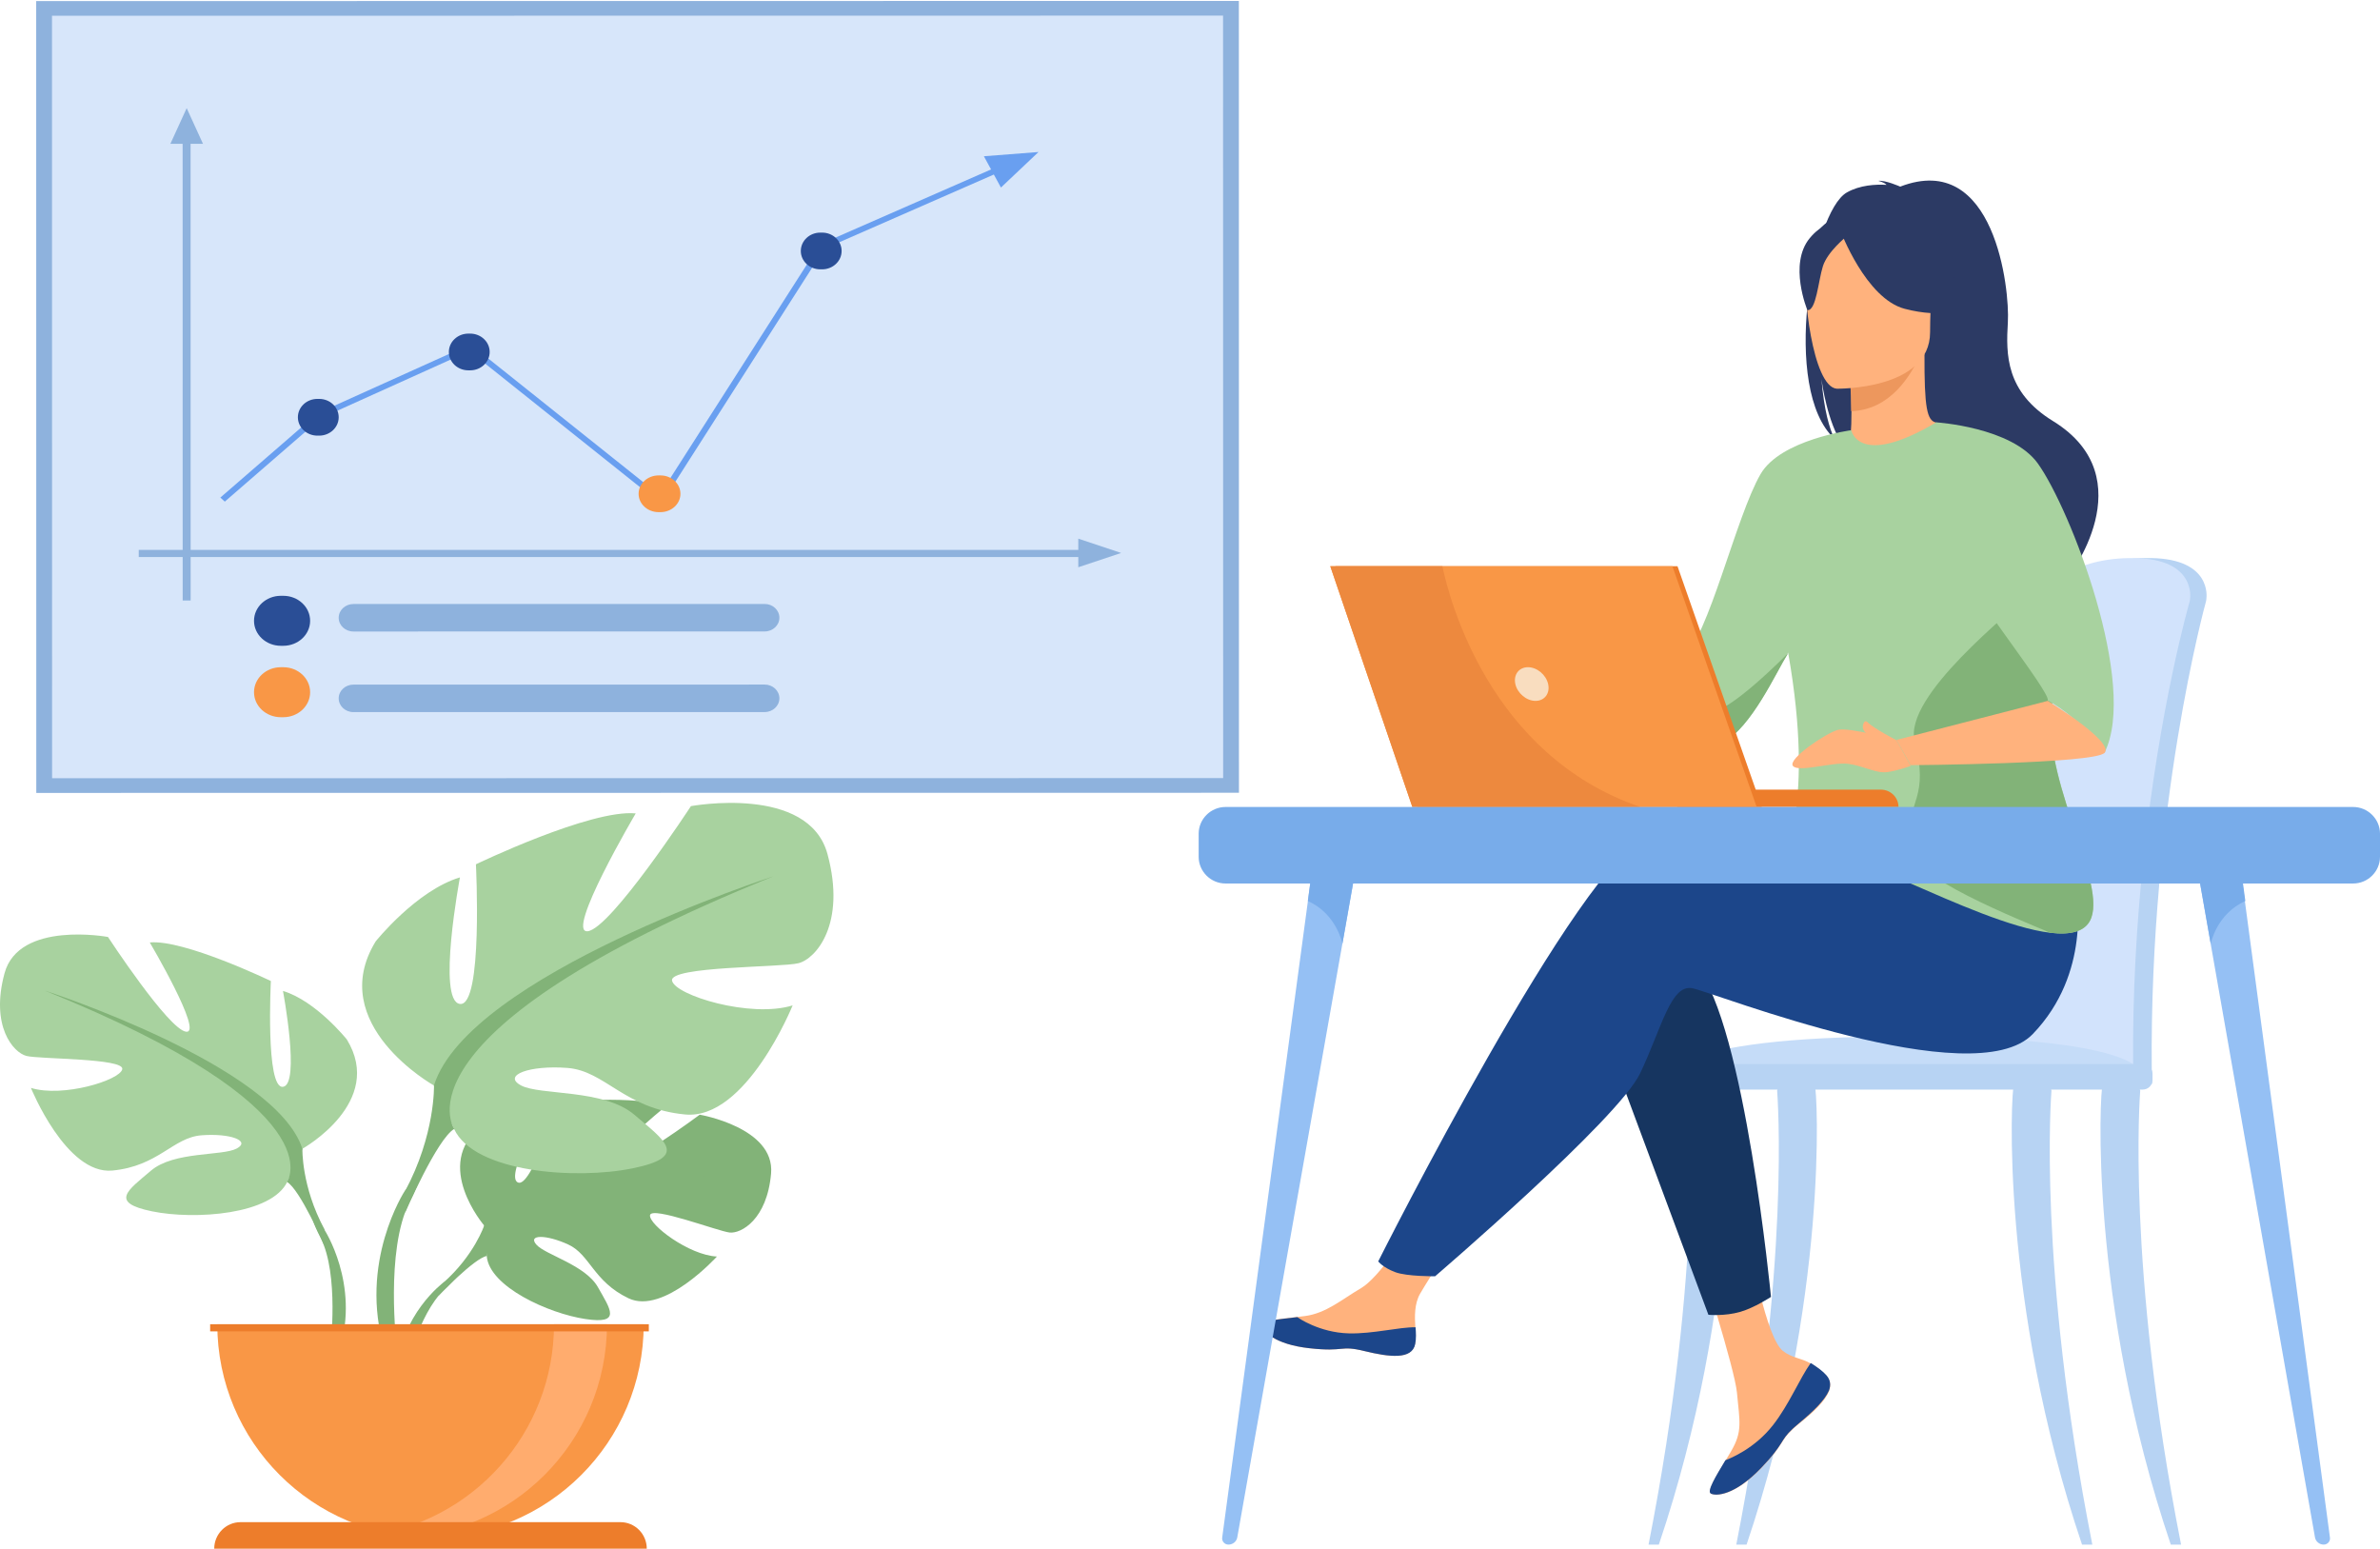 <svg xmlns="http://www.w3.org/2000/svg" xmlns:xlink="http://www.w3.org/1999/xlink" width="2333" height="1518" xml:space="preserve" overflow="hidden">  <defs>    <clipPath id="clip0">      <rect x="1126" y="517" width="2333" height="1518"></rect>    </clipPath>  </defs>  <g clip-path="url(#clip0)" transform="translate(-1126 -517)">    <path d="M1600.58 1718.2C1600.58 1718.2 1549.69 1658.78 1597.44 1621.04 1597.44 1621.04 1632.32 1599.91 1660.76 1601.63 1660.76 1601.63 1620.46 1669.26 1633.5 1675.98 1646.54 1682.71 1672.98 1597.38 1672.98 1597.38 1672.98 1597.38 1752.35 1589.68 1777.89 1601.97 1777.89 1601.97 1710.03 1657.54 1724.32 1660.85 1738.61 1664.15 1811.91 1609.61 1811.91 1609.61 1811.91 1609.61 1885.79 1622.19 1881.85 1667.29 1877.91 1712.39 1852.45 1726.32 1841.26 1725.12 1830.08 1723.92 1764.63 1698.92 1763.2 1708.09 1761.78 1717.27 1801.17 1747.25 1828.76 1748.65 1828.76 1748.65 1776.67 1806.14 1742.06 1789.55 1707.44 1772.96 1704.49 1746.66 1682.91 1736.8 1661.33 1726.93 1642.91 1726.96 1651.82 1737.02 1660.73 1747.08 1699.78 1756.85 1712.12 1778.7 1724.46 1800.54 1735.53 1815.28 1699.72 1809.88 1663.9 1804.49 1605.69 1778.26 1603.13 1748.23 1600.58 1718.2 1600.58 1718.2 1600.58 1718.2Z" fill="#82B378" fill-rule="evenodd"></path>    <path d="M1846 1668.35C1846 1668.35 1645.09 1660.61 1600.71 1718.05 1600.71 1718.05 1590.9 1747.43 1560.71 1774.18L1556 1787C1556 1787 1590.82 1750.3 1603.27 1748.08 1603.27 1748.08 1583.79 1676.92 1846 1668.35Z" fill="#82B378" fill-rule="evenodd"></path>    <path d="M1560.75 1774.02C1560.75 1774.02 1517.97 1805.7 1515 1862.3L1522.76 1863C1522.76 1863 1536.43 1804.47 1561.12 1781.58 1585.81 1758.7 1560.75 1774.02 1560.75 1774.02Z" fill="#82B378" fill-rule="evenodd"></path>    <path d="M1422.8 1642.77C1422.8 1642.77 1503.72 1597.4 1465.96 1535.84 1465.96 1535.84 1435.75 1498.04 1403.38 1488.32 1403.38 1488.32 1420.65 1580.12 1403.38 1582.28 1386.12 1584.44 1391.52 1478.6 1391.52 1478.6 1391.52 1478.6 1306.28 1437.56 1272.84 1440.8 1272.84 1440.8 1325.7 1530.44 1308.44 1528.28 1291.18 1526.12 1231.84 1435.4 1231.84 1435.4 1231.84 1435.4 1144.45 1419.2 1130.43 1471.04 1116.4 1522.88 1139.06 1548.8 1152 1552.04 1164.95 1555.28 1248.02 1554.2 1245.87 1565 1243.71 1575.8 1187.61 1593.08 1156.32 1583.36 1156.32 1583.36 1190.84 1668.69 1236.15 1664.36 1281.47 1660.04 1295.49 1631.96 1323.54 1629.8 1351.59 1627.64 1372.1 1635.2 1358.07 1642.76 1344.04 1650.32 1296.57 1645.24 1273.92 1664.52 1251.26 1683.8 1232.92 1695.69 1274.99 1704.33 1317.07 1712.97 1392.59 1707.57 1407.7 1675.17 1422.8 1642.77 1422.8 1642.77 1422.8 1642.77Z" fill="#A8D29F" fill-rule="evenodd"></path>    <path d="M1170 1488C1170 1488 1396.54 1561.28 1422.43 1643.17 1422.43 1643.17 1421.35 1679.81 1444 1721.84L1444 1738C1444 1738 1420.27 1683.04 1407.32 1675.5 1407.32 1675.5 1458.02 1604.38 1170 1488Z" fill="#82B378" fill-rule="evenodd"></path>    <path d="M1443.83 1722.09C1443.83 1722.09 1478.79 1775.27 1458.86 1840L1449.87 1837.58C1449.87 1837.58 1458.6 1766.28 1440.31 1730.43 1422.02 1694.57 1443.83 1722.09 1443.83 1722.09Z" fill="#82B378" fill-rule="evenodd"></path>    <path d="M1551.22 1580.89C1551.22 1580.89 1444.41 1521.01 1494.25 1439.75 1494.25 1439.75 1534.13 1389.85 1576.85 1377.02 1576.85 1377.02 1554.07 1498.2 1576.85 1501.05 1599.64 1503.9 1592.52 1364.19 1592.52 1364.19 1592.52 1364.19 1705.02 1310.01 1749.17 1314.29 1749.17 1314.29 1679.39 1432.62 1702.18 1429.77 1724.96 1426.92 1803.29 1307.16 1803.29 1307.16 1803.29 1307.16 1918.65 1285.78 1937.16 1354.21 1955.67 1422.64 1925.77 1456.86 1908.68 1461.13 1891.59 1465.41 1781.93 1463.98 1784.78 1478.24 1787.62 1492.5 1861.68 1515.31 1902.98 1502.48 1902.98 1502.48 1857.41 1615.1 1797.59 1609.4 1737.78 1603.7 1719.26 1566.63 1682.24 1563.78 1645.21 1560.93 1618.15 1570.91 1636.67 1580.89 1655.18 1590.87 1717.84 1584.16 1747.75 1609.61 1777.65 1635.06 1801.86 1650.75 1746.32 1662.15 1690.78 1673.56 1591.09 1666.43 1571.15 1623.66 1551.22 1580.89 1551.22 1580.89 1551.22 1580.89Z" fill="#A8D29F" fill-rule="evenodd"></path>    <path d="M1884 1376C1884 1376 1585.54 1472.72 1551.42 1580.83 1551.42 1580.83 1552.85 1629.19 1523 1684.66L1523 1706C1523 1706 1554.27 1633.46 1571.32 1623.5 1571.32 1623.5 1504.52 1529.62 1884 1376Z" fill="#82B378" fill-rule="evenodd"></path>    <path d="M1522.79 1684.33C1522.79 1684.33 1476.9 1754.54 1503.06 1840L1514.86 1836.81C1514.86 1836.81 1503.41 1742.67 1527.41 1695.33 1551.42 1647.98 1522.79 1684.33 1522.79 1684.33Z" fill="#82B378" fill-rule="evenodd"></path>    <path d="M1548 2024C1663.43 2024 1757 1930.43 1757 1815L1339 1815C1339 1930.43 1432.57 2024 1548 2024Z" fill="#F99746" fill-rule="evenodd"></path>    <path d="M1486 2022.4C1494.5 2023.46 1503.17 2024 1511.97 2024 1627.42 2024 1721 1930.42 1721 1815L1669.07 1815C1669.07 1921.64 1589.19 2009.61 1486 2022.4Z" fill="#FFAC6E" fill-rule="evenodd"></path>    <path d="M1760 2035 1336 2035 1336 2035C1336 2020.64 1347.55 2009 1361.8 2009L1734.2 2009C1748.45 2009 1760 2020.64 1760 2035L1760 2035Z" fill="#ED7D2B" fill-rule="evenodd"></path>    <path d="M1332 1815 1762 1815 1762 1822 1332 1822Z" fill="#ED7D2B" fill-rule="evenodd"></path>    <path d="M2340.4 517.921 2340.49 1294.07 1161.57 1294.21 1161.48 518.064Z" fill="#8EB2DD" fill-rule="evenodd"></path>    <path d="M2325 1279.68 1177.06 1279.82 1176.97 532.453 2324.91 532.314Z" fill="#D7E6FA" fill-rule="evenodd"></path>    <path d="M1875.55 1135.95 1472.45 1136C1464.47 1136 1458 1129.97 1458 1122.52L1458 1122.52C1458 1115.08 1464.47 1109.05 1472.45 1109.05L1875.55 1109C1883.53 1109 1890 1115.03 1890 1122.48L1890 1122.48C1890 1129.92 1883.53 1135.95 1875.55 1135.95Z" fill="#8EB2DD" fill-rule="evenodd"></path>    <path d="M1875.55 1214.95 1472.45 1215C1464.47 1215 1458 1208.97 1458 1201.52L1458 1201.52C1458 1194.08 1464.47 1188.05 1472.45 1188.05L1875.55 1188C1883.53 1188 1890 1194.03 1890 1201.48L1890 1201.48C1890 1208.92 1883.53 1214.95 1875.55 1214.95Z" fill="#8EB2DD" fill-rule="evenodd"></path>    <path d="M1262 1056 2194 1056 2194 1063 1262 1063Z" fill="#8EB2DD" fill-rule="evenodd"></path>    <path d="M2183 1073 2183 1045 2225 1059Z" fill="#8EB2DD" fill-rule="evenodd"></path>    <path d="M1305.07 1105.6 1305.02 645.142 1312.82 645.141 1312.88 1105.6Z" fill="#8EB2DD" fill-rule="evenodd"></path>    <path d="M1293 658 1325 657.996 1309 623Z" fill="#8EB2DD" fill-rule="evenodd"></path>    <path d="M1403.71 1150 1401.29 1150C1386.77 1150 1375 1139.03 1375 1125.5L1375 1125.5C1375 1111.97 1386.77 1101 1401.29 1101L1403.71 1101C1418.23 1101 1430 1111.97 1430 1125.5L1430 1125.5C1430 1139.03 1418.23 1150 1403.71 1150Z" fill="#2A4E96" fill-rule="evenodd"></path>    <path d="M1403.71 1220 1401.29 1220C1386.77 1220 1375 1209.03 1375 1195.5L1375 1195.5C1375 1181.97 1386.77 1171 1401.29 1171L1403.71 1171C1418.23 1171 1430 1181.97 1430 1195.5L1430 1195.5C1430 1209.03 1418.23 1220 1403.71 1220Z" fill="#F99746" fill-rule="evenodd"></path>    <path d="M2144 666 2090.46 670.159 2097.5 683.077 1929.44 756.711 1772.45 1002.28 1587.17 854.465 1437.71 921.913 1437.29 922.102 1342 1004.7 1346.35 1008.68 1440.95 926.669 1586.19 861.129 1774.05 1011 1933.92 760.937 2100.22 688.07 2107.17 700.822Z" fill="#699FF0" fill-rule="evenodd"></path>    <path d="M1438.88 944 1437.12 944C1426.56 944.001 1418 935.944 1418 926.002L1418 926.002C1418 916.061 1426.56 908.001 1437.12 908L1438.88 908C1449.44 907.999 1458 916.056 1458 925.998L1458 925.998C1458 935.94 1449.44 943.999 1438.88 944Z" fill="#2A4E96" fill-rule="evenodd"></path>    <path d="M1931.88 781 1930.12 781C1919.56 781.001 1911 772.944 1911 763.002L1911 763.002C1911 753.061 1919.56 745.001 1930.12 745L1931.88 745C1942.44 744.999 1951 753.056 1951 762.998L1951 762.998C1951 772.94 1942.44 780.999 1931.88 781Z" fill="#2A4E96" fill-rule="evenodd"></path>    <path d="M1586.88 880 1585.12 880C1574.56 880.001 1566 871.944 1566 862.002L1566 862.002C1566 852.061 1574.56 844.001 1585.12 844L1586.88 844C1597.44 843.999 1606 852.056 1606 861.998L1606 861.998C1606 871.94 1597.44 879.999 1586.88 880Z" fill="#2A4E96" fill-rule="evenodd"></path>    <path d="M1773.4 1019 1771.6 1019C1760.78 1019 1752 1010.94 1752 1001L1752 1001C1752 991.061 1760.77 983.001 1771.6 983L1773.4 983C1784.22 982.999 1793 991.056 1793 1001L1793 1001C1793 1010.94 1784.23 1019 1773.4 1019Z" fill="#F99746" fill-rule="evenodd"></path>    <path d="M3099.2 1438.65C3102.64 1353.98 3110.06 1280.32 3118.94 1228.95 3133.09 1147.07 3145.83 1099.96 3145.98 1099.46 3147.84 1092.26 3174.77 1063.12 3234.65 1064.02 3294.53 1064.92 3288.86 1103.13 3288.86 1103.13L3288.86 1103.13C3288.86 1104.42 3288.69 1105.63 3288.43 1106.53 3287.85 1108.5 3232.88 1307.91 3235.26 1565.38 3235.3 1568.99 3235.7 1575.24 3235.45 1579.4 3235.44 1579.42 3096.68 1582.99 3096.65 1579.4 3091.81 1556.9 3094.17 1494.55 3099.2 1438.65Z" fill="#B7D3F3" fill-rule="evenodd"></path>    <path d="M3080.85 1564.54C3080.9 1568.13 3082.79 1571 3085.1 1571L3085.16 1571C3087.47 1570.95 3089.31 1568.07 3089.34 1564.54L3208.5 1564.54C3208.54 1568.13 3210.44 1571 3212.75 1571L3212.81 1571C3215.16 1570.95 3217.03 1567.98 3217 1564.35 3216.31 1490.58 3220.52 1421.7 3226.89 1360.91 3242.73 1209.3 3272.01 1107.97 3272.43 1106.56 3272.69 1105.66 3272.86 1104.46 3272.86 1103.16 3272.86 1103.16 3278.55 1064.92 3218.55 1064.02 3158.54 1063.12 3131.56 1092.28 3129.69 1099.49 3129.58 1099.87 3122.35 1126.57 3112.74 1174.57 3109.56 1190.47 3106.12 1208.7 3102.59 1229.09 3093.7 1280.5 3086.27 1354.23 3082.82 1438.96 3077.78 1494.91 3076.01 1542.02 3080.85 1564.54Z" fill="#D2E3FC" fill-rule="evenodd"></path>    <path d="M3225.98 1571 2759 1571C2759 1571 2769.88 1527.13 3040.32 1533.66 3231.71 1538.29 3225.98 1571 3225.98 1571Z" fill="#C5DCF8" fill-rule="evenodd"></path>    <path d="M3264 2031C3209.97 1756.81 3223.86 1588.55 3223.93 1586.43 3224.07 1582.21 3216.3 1578.38 3212.13 1578.24 3207.9 1578.17 3189.25 1576.99 3187.09 1580.61 3184.27 1585.34 3173.39 1792.64 3253.91 2031L3264 2031Z" fill="#B7D3F3" fill-rule="evenodd"></path>    <path d="M2828 2031C2882.03 1756.81 2868.14 1588.55 2868.07 1586.43 2867.93 1582.21 2875.7 1578.38 2879.87 1578.24 2884.1 1578.17 2902.75 1576.99 2904.91 1580.61 2907.73 1585.34 2918.61 1792.64 2838.09 2031L2828 2031Z" fill="#B7D3F3" fill-rule="evenodd"></path>    <path d="M2742 2031C2796.03 1756.81 2782.14 1588.55 2782.07 1586.43 2781.93 1582.21 2789.7 1578.38 2793.87 1578.24 2798.1 1578.17 2816.75 1576.99 2818.91 1580.61 2821.73 1585.34 2832.61 1792.64 2752.09 2031L2742 2031Z" fill="#B7D3F3" fill-rule="evenodd"></path>    <path d="M3177 2031C3122.97 1756.81 3136.86 1588.55 3136.93 1586.43 3137.07 1582.21 3129.3 1578.38 3125.13 1578.24 3120.9 1578.17 3102.25 1576.99 3100.09 1580.61 3097.27 1585.34 3086.38 1792.64 3166.91 2031L3177 2031Z" fill="#B7D3F3" fill-rule="evenodd"></path>    <path d="M2758.58 1585 3226.42 1585C3231.69 1585 3236 1580.77 3236 1575.59L3236 1569.41C3236 1564.23 3231.69 1560 3226.42 1560L2758.58 1560C2753.31 1560 2749 1564.23 2749 1569.41L2749 1575.59C2749 1580.77 2753.31 1585 2758.58 1585Z" fill="#B7D3F3" fill-rule="evenodd"></path>    <path d="M2775.2 1162.79 2620.13 1129 2611 1151.4C2611 1151.4 2782.1 1253.84 2798.13 1248.82 2814.16 1243.81 2775.2 1162.79 2775.2 1162.79Z" fill="#FFB27D" fill-rule="evenodd"></path>    <path d="M2916.45 1865.62C2920.34 1870.07 2920.83 1875.05 2918.91 1880.36 2918.91 1880.38 2918.89 1880.41 2918.87 1880.43 2915.31 1890.26 2903.55 1901.23 2889.89 1912.18 2888.14 1913.59 2886.59 1914.87 2885.24 1916.05 2884.88 1916.36 2884.53 1916.67 2884.19 1916.99 2883.92 1917.23 2883.65 1917.48 2883.39 1917.71 2870.65 1929.44 2875.44 1932.13 2852.56 1955.92 2826.47 1983.03 2808.5 1983.52 2803.39 1981.05 2799.07 1978.95 2807.85 1964.57 2817.59 1948.4 2818.06 1947.63 2818.52 1946.83 2819 1946.05 2820.3 1943.9 2821.59 1941.72 2822.87 1939.56 2834.28 1920.11 2831.35 1910.98 2828.65 1882.03 2826.45 1858.5 2792 1750.6 2792 1750.6L2842.01 1742C2842.01 1742 2857.07 1827.92 2873.66 1841.15 2882.53 1848.2 2892.46 1848.29 2900.99 1853.52 2901.59 1853.89 2902.19 1854.26 2902.76 1854.64 2907.61 1857.85 2912.55 1861.16 2916.45 1865.62Z" fill="#FFB27D" fill-rule="evenodd"></path>    <path d="M2916.44 1865.15C2920.34 1869.62 2920.83 1874.61 2918.9 1879.95 2918.9 1879.97 2918.89 1880 2918.87 1880.02 2914.5 1889.87 2903.01 1900.83 2889.78 1911.8 2888.05 1913.23 2886.52 1914.55 2885.16 1915.78 2884.81 1916.1 2884.45 1916.41 2884.12 1916.72 2883.84 1916.97 2883.57 1917.22 2883.31 1917.45 2870.54 1929.22 2875.35 1931.92 2852.41 1955.81 2826.26 1983.04 2808.25 1983.53 2803.13 1981.05 2798.8 1978.93 2807.61 1964.5 2817.36 1948.27 2822.45 1946.4 2846.1 1936.79 2863.98 1913.9 2879.73 1893.8 2890.23 1867.96 2900.95 1853 2901.56 1853.37 2902.15 1853.74 2902.73 1854.12 2907.58 1857.34 2912.53 1860.67 2916.44 1865.15Z" fill="#1C468A" fill-rule="evenodd"></path>    <path d="M2513.02 1834.39C2509.94 1849.91 2487.94 1847.32 2463.37 1841.28 2438.8 1835.24 2444.64 1842.42 2409.67 1838.52 2374.7 1834.63 2364.1 1821.51 2363.04 1816.28 2362.08 1811.64 2379.36 1810 2397.9 1807.85 2400.23 1807.59 2402.57 1807.3 2404.91 1807.01 2425.84 1804.37 2441.16 1790.78 2460.17 1779.63 2478.17 1769.06 2505.04 1726 2505.04 1726L2553 1729.82C2553 1729.82 2527.83 1768.28 2518.1 1785 2512.37 1794.83 2512.68 1807.84 2513.39 1817.88 2513.76 1823.34 2514.12 1828.92 2513.02 1834.39Z" fill="#FFB27D" fill-rule="evenodd"></path>    <path d="M2463.53 1841.3C2438.92 1835.28 2444.77 1842.43 2409.74 1838.55 2374.72 1834.67 2364.11 1821.61 2363.04 1816.39 2362.08 1811.77 2379.39 1810.14 2397.95 1808L2398.13 1808.36C2398.13 1808.36 2419.13 1823.26 2448.29 1823.96 2472.05 1824.54 2497.22 1817.72 2513.64 1817.99 2514.01 1823.43 2514.36 1828.98 2513.27 1834.43 2510.17 1849.89 2488.15 1847.31 2463.53 1841.3Z" fill="#1C468A" fill-rule="evenodd"></path>    <path d="M2620 1129.52C2620 1129.52 2608.5 1101.27 2595.85 1100.12 2583.2 1098.96 2542.95 1092.62 2540.08 1098.39 2537.2 1104.15 2540.08 1124.91 2548.7 1132.4 2557.33 1139.89 2610.8 1152 2610.8 1152L2620 1129.52Z" fill="#FFB27D" fill-rule="evenodd"></path>    <path d="M2697 1527.03 2800.66 1805.74C2800.66 1805.74 2816.58 1807.28 2831.85 1802.88 2845.9 1798.84 2862 1788.22 2862 1788.22 2862 1788.22 2836.29 1520.61 2789.14 1464.94 2742 1409.28 2697 1527.03 2697 1527.03Z" fill="#163560" fill-rule="evenodd"></path>    <path d="M3105.76 1415.12C3105.76 1415.12 2808.57 1314.6 2742.29 1335.99 2676.01 1357.37 2477 1753.42 2477 1753.42 2477 1753.42 2481.49 1759.39 2493.75 1763.99 2505.15 1768.27 2532.76 1768 2532.76 1768 2532.76 1768 2712.35 1614.01 2733.73 1569.1 2755.12 1524.19 2763.67 1481.42 2785.05 1485.69 2806.43 1489.97 3060.86 1590.49 3118.59 1530.6 3176.32 1470.72 3161.22 1392.92 3161.22 1392.92L3105.76 1415.12Z" fill="#1C468A" fill-rule="evenodd"></path>    <path d="M2924.15 946.961C2919.41 937.154 2914.1 919.737 2911.5 888.689 2911.9 891.772 2917.25 930.932 2932.29 953.099 2994.1 993.708 3112.55 1129.3 3110.21 1155 3110.21 1155 3151.93 1084.17 3152.65 1083.75 3152.65 1083.75 3229.62 985.794 3138.4 929.683 3092.04 901.166 3092.27 864.566 3094.21 832.773 3096.16 800.975 3081.57 664.111 2988.69 699.928 2988.69 699.928 2973.79 693.3 2967.11 694.294 2967.11 694.294 2972.56 695.338 2975.34 698.202 2964.57 697.566 2949.17 698.362 2936.33 705.67 2902.28 725.033 2871.81 898.756 2924.15 946.961Z" fill="#2C3A64" fill-rule="evenodd"></path>    <path d="M2936 955.014C2935.69 955.153 2966.01 970.725 2988.82 964.554 3010.27 958.769 3024.29 931.257 3024 931.196 3014.91 929.411 3012.29 917.062 3012.48 864L3008.38 864.8 2939.31 878.325C2939.31 878.325 2940.89 899.821 2940.93 920.07 2940.98 937.073 2939.94 953.199 2936 955.014Z" fill="#FFB27D" fill-rule="evenodd"></path>    <path d="M2939 878.459C2939 878.459 2940.57 899.85 2940.62 920 2979.23 918.928 2999.64 884.231 3008 865L2939 878.459Z" fill="#ED975D" fill-rule="evenodd"></path>    <path d="M3015.36 857C3015.36 857 3035.56 825.203 3040.41 798.015 3043.87 778.603 3033.95 706.652 2961.38 717.015 2961.38 717.015 2940.3 719.085 2920.49 732.417 2904.73 743.019 2882 765.909 2907.42 828.694L2914.02 849.903 3015.36 857Z" fill="#2C3A64" fill-rule="evenodd"></path>    <path d="M2926.46 897.996C2926.46 897.996 3017.91 899.502 3017.97 842.653 3018.04 785.805 3029.88 747.713 2971.49 744.348 2913.11 740.983 2901.74 762.663 2897.09 781.633 2892.45 800.603 2902.67 896.139 2926.46 897.996Z" fill="#FFB27D" fill-rule="evenodd"></path>    <path d="M2930 742.89C2930 742.89 2954.92 809.813 2993.17 819.708 3031.41 829.603 3048 819.293 3048 819.293 3048 819.293 3034 784.868 3027.92 743.938 3027.92 743.938 2948.8 711.038 2930 742.89Z" fill="#2C3A64" fill-rule="evenodd"></path>    <path d="M2936 748.807C2936 748.807 2917.42 763.602 2912.89 777.987 2908.36 792.371 2906.33 821.982 2897.68 820.975 2897.68 820.975 2878.94 775.93 2900 750.45 2922.33 723.431 2936 748.807 2936 748.807Z" fill="#2C3A64" fill-rule="evenodd"></path>    <path d="M3138.94 1199.95C3147.91 1162.3 3117.38 1089.23 3085.51 1028.74 3056.59 973.919 3026.57 929.442 3023.88 931.042 2947.61 976.332 2940.72 938.679 2940.72 938.679L2940.72 938.685C2940.69 938.688 2871.43 947.884 2851.82 981.666 2827.49 1023.58 2801.2 1140.71 2775.09 1162.89 2779.1 1175.16 2777.38 1181.7 2773.13 1196.91 2772.22 1200.18 2771.21 1203.28 2770.11 1206.21 2766.17 1216.91 2761.25 1225.6 2757 1233.14 2770.27 1241.21 2795.9 1256.56 2814.79 1245.52 2843.58 1228.67 2866.04 1177.35 2878.68 1156.91 2878.73 1156.83 2878.77 1156.76 2878.82 1156.68 2906.3 1312.3 2868.94 1347.74 2887.85 1364.14 2907.82 1381.47 2936.35 1355.89 2999.13 1383.11 3040.3 1400.98 3097.44 1426.82 3135.9 1431.32 3156.07 1433.68 3171.12 1430.17 3176.03 1416.54 3190.3 1376.93 3121.82 1271.74 3138.94 1199.95Z" fill="#A8D29F" fill-rule="evenodd"></path>    <path d="M3176.02 1416.54C3171.1 1430.17 3156.01 1433.69 3135.77 1431.32 3109.07 1419.71 2993.72 1375.14 2995.01 1344.95 2996.93 1300.23 3017.19 1298.81 3002.88 1243.62 2991.39 1199.31 3097.97 1116.91 3114.97 1099 3146.94 1159.48 3147.82 1162.34 3138.82 1199.99 3121.65 1271.76 3190.33 1376.94 3176.02 1416.54Z" fill="#82B378" fill-rule="evenodd"></path>    <path d="M3188.85 1255C3168.49 1226.37 3147.28 1211.23 3133.33 1203.61 3136.55 1195.32 3047.7 1086.23 3047.7 1069.32 3047.7 1052.21 3024 931 3024 931 3024 931 3098.02 935.578 3123.66 971.379 3155.71 1016.15 3222.28 1188.47 3188.85 1255Z" fill="#A8D29F" fill-rule="evenodd"></path>    <path d="M3133.36 1204 2985 1242.28 2998.93 1267C2998.93 1267 3179.48 1265.75 3189.04 1254.89 3198.61 1244.02 3133.36 1204 3133.36 1204Z" fill="#FFB27D" fill-rule="evenodd"></path>    <path d="M2879 1157C2866.32 1177.33 2843.8 1228.39 2814.94 1245.16 2796.01 1256.14 2770.31 1240.87 2757 1232.85 2761.26 1225.34 2766.2 1216.7 2770.14 1206.05 2780.76 1208.46 2793.73 1211.54 2802.08 1214.05 2818.34 1218.94 2879 1157 2879 1157Z" fill="#82B378" fill-rule="evenodd"></path>    <path d="M2985.06 1242.62C2985.06 1242.62 2938.43 1229.37 2927.32 1232.47 2916.22 1235.57 2878.16 1260.86 2883.51 1267.73 2888.86 1274.6 2922.39 1263.62 2937.81 1265.7 2953.24 1267.78 2965.17 1275.42 2976.28 1273.77 2987.39 1272.12 2999 1267.73 2999 1267.73L2985.06 1242.62Z" fill="#FFB27D" fill-rule="evenodd"></path>    <path d="M2985 1242.5C2985 1242.5 2962.57 1231.04 2956.19 1224.52 2955.38 1223.7 2954.02 1223.88 2953.4 1224.84 2951.69 1227.52 2950.09 1232.7 2957.96 1237.85 2969.29 1245.25 2985 1242.5 2985 1242.5Z" fill="#FFB27D" fill-rule="evenodd"></path>    <path d="M2770 1308 2987 1308 2987 1308C2987 1298.61 2979.25 1291 2969.7 1291L2770 1291 2770 1308Z" fill="#ED7D2B" fill-rule="evenodd"></path>    <path d="M2770.38 1072 2435 1072 2515.44 1308 2853 1308Z" fill="#ED7D2B" fill-rule="evenodd"></path>    <path d="M2430 1072 2510.45 1308 2848 1308 2765.38 1072Z" fill="#F99746" fill-rule="evenodd"></path>    <path d="M2611.43 1187.5C2613.48 1196.61 2622.33 1204 2631.21 1204 2640.09 1204 2645.62 1196.61 2643.57 1187.5 2641.52 1178.39 2632.67 1171 2623.79 1171 2614.91 1171 2609.38 1178.39 2611.43 1187.5Z" fill="#F9DDBF" fill-rule="evenodd"></path>    <path d="M2430 1072 2510.46 1308 2734 1308C2585.92 1257.51 2546.5 1103.56 2539.89 1072L2430 1072Z" fill="#ED893E" fill-rule="evenodd"></path>    <path d="M3403.83 2031C3399.61 2031 3395.99 2028.02 3395.27 2023.95L3353.28 1784.99 3292.89 1441.33 3276 1345.23 3319.02 1344 3326.48 1399.79 3378.88 1791.82 3409.95 2024.2C3410.43 2027.8 3407.56 2031 3403.83 2031Z" fill="#95C0F4" fill-rule="evenodd"></path>    <path d="M3327 1400.17C3298.84 1412.6 3293.06 1442 3293.06 1442L3276 1345.24 3319.46 1344 3327 1400.17Z" fill="#78ACEA" fill-rule="evenodd"></path>    <path d="M2330.21 2031C2334.47 2031 2338.11 2028.02 2338.84 2023.95L2381.14 1784.99 2441.99 1441.33 2459 1345.23 2415.66 1344 2408.14 1399.79 2355.35 1791.82 2324.05 2024.2C2323.57 2027.8 2326.46 2031 2330.21 2031Z" fill="#95C0F4" fill-rule="evenodd"></path>    <path d="M2408 1400.17C2436.16 1412.6 2441.94 1442 2441.94 1442L2459 1345.24 2415.54 1344 2408 1400.17Z" fill="#78ACEA" fill-rule="evenodd"></path>    <path d="M3432.67 1383 2327.33 1383C2312.85 1383 2301 1371.22 2301 1356.82L2301 1334.18C2301 1319.78 2312.85 1308 2327.33 1308L3432.67 1308C3447.15 1308 3459 1319.78 3459 1334.18L3459 1356.82C3459 1371.22 3447.15 1383 3432.67 1383Z" fill="#78ACEA" fill-rule="evenodd"></path>  </g></svg>